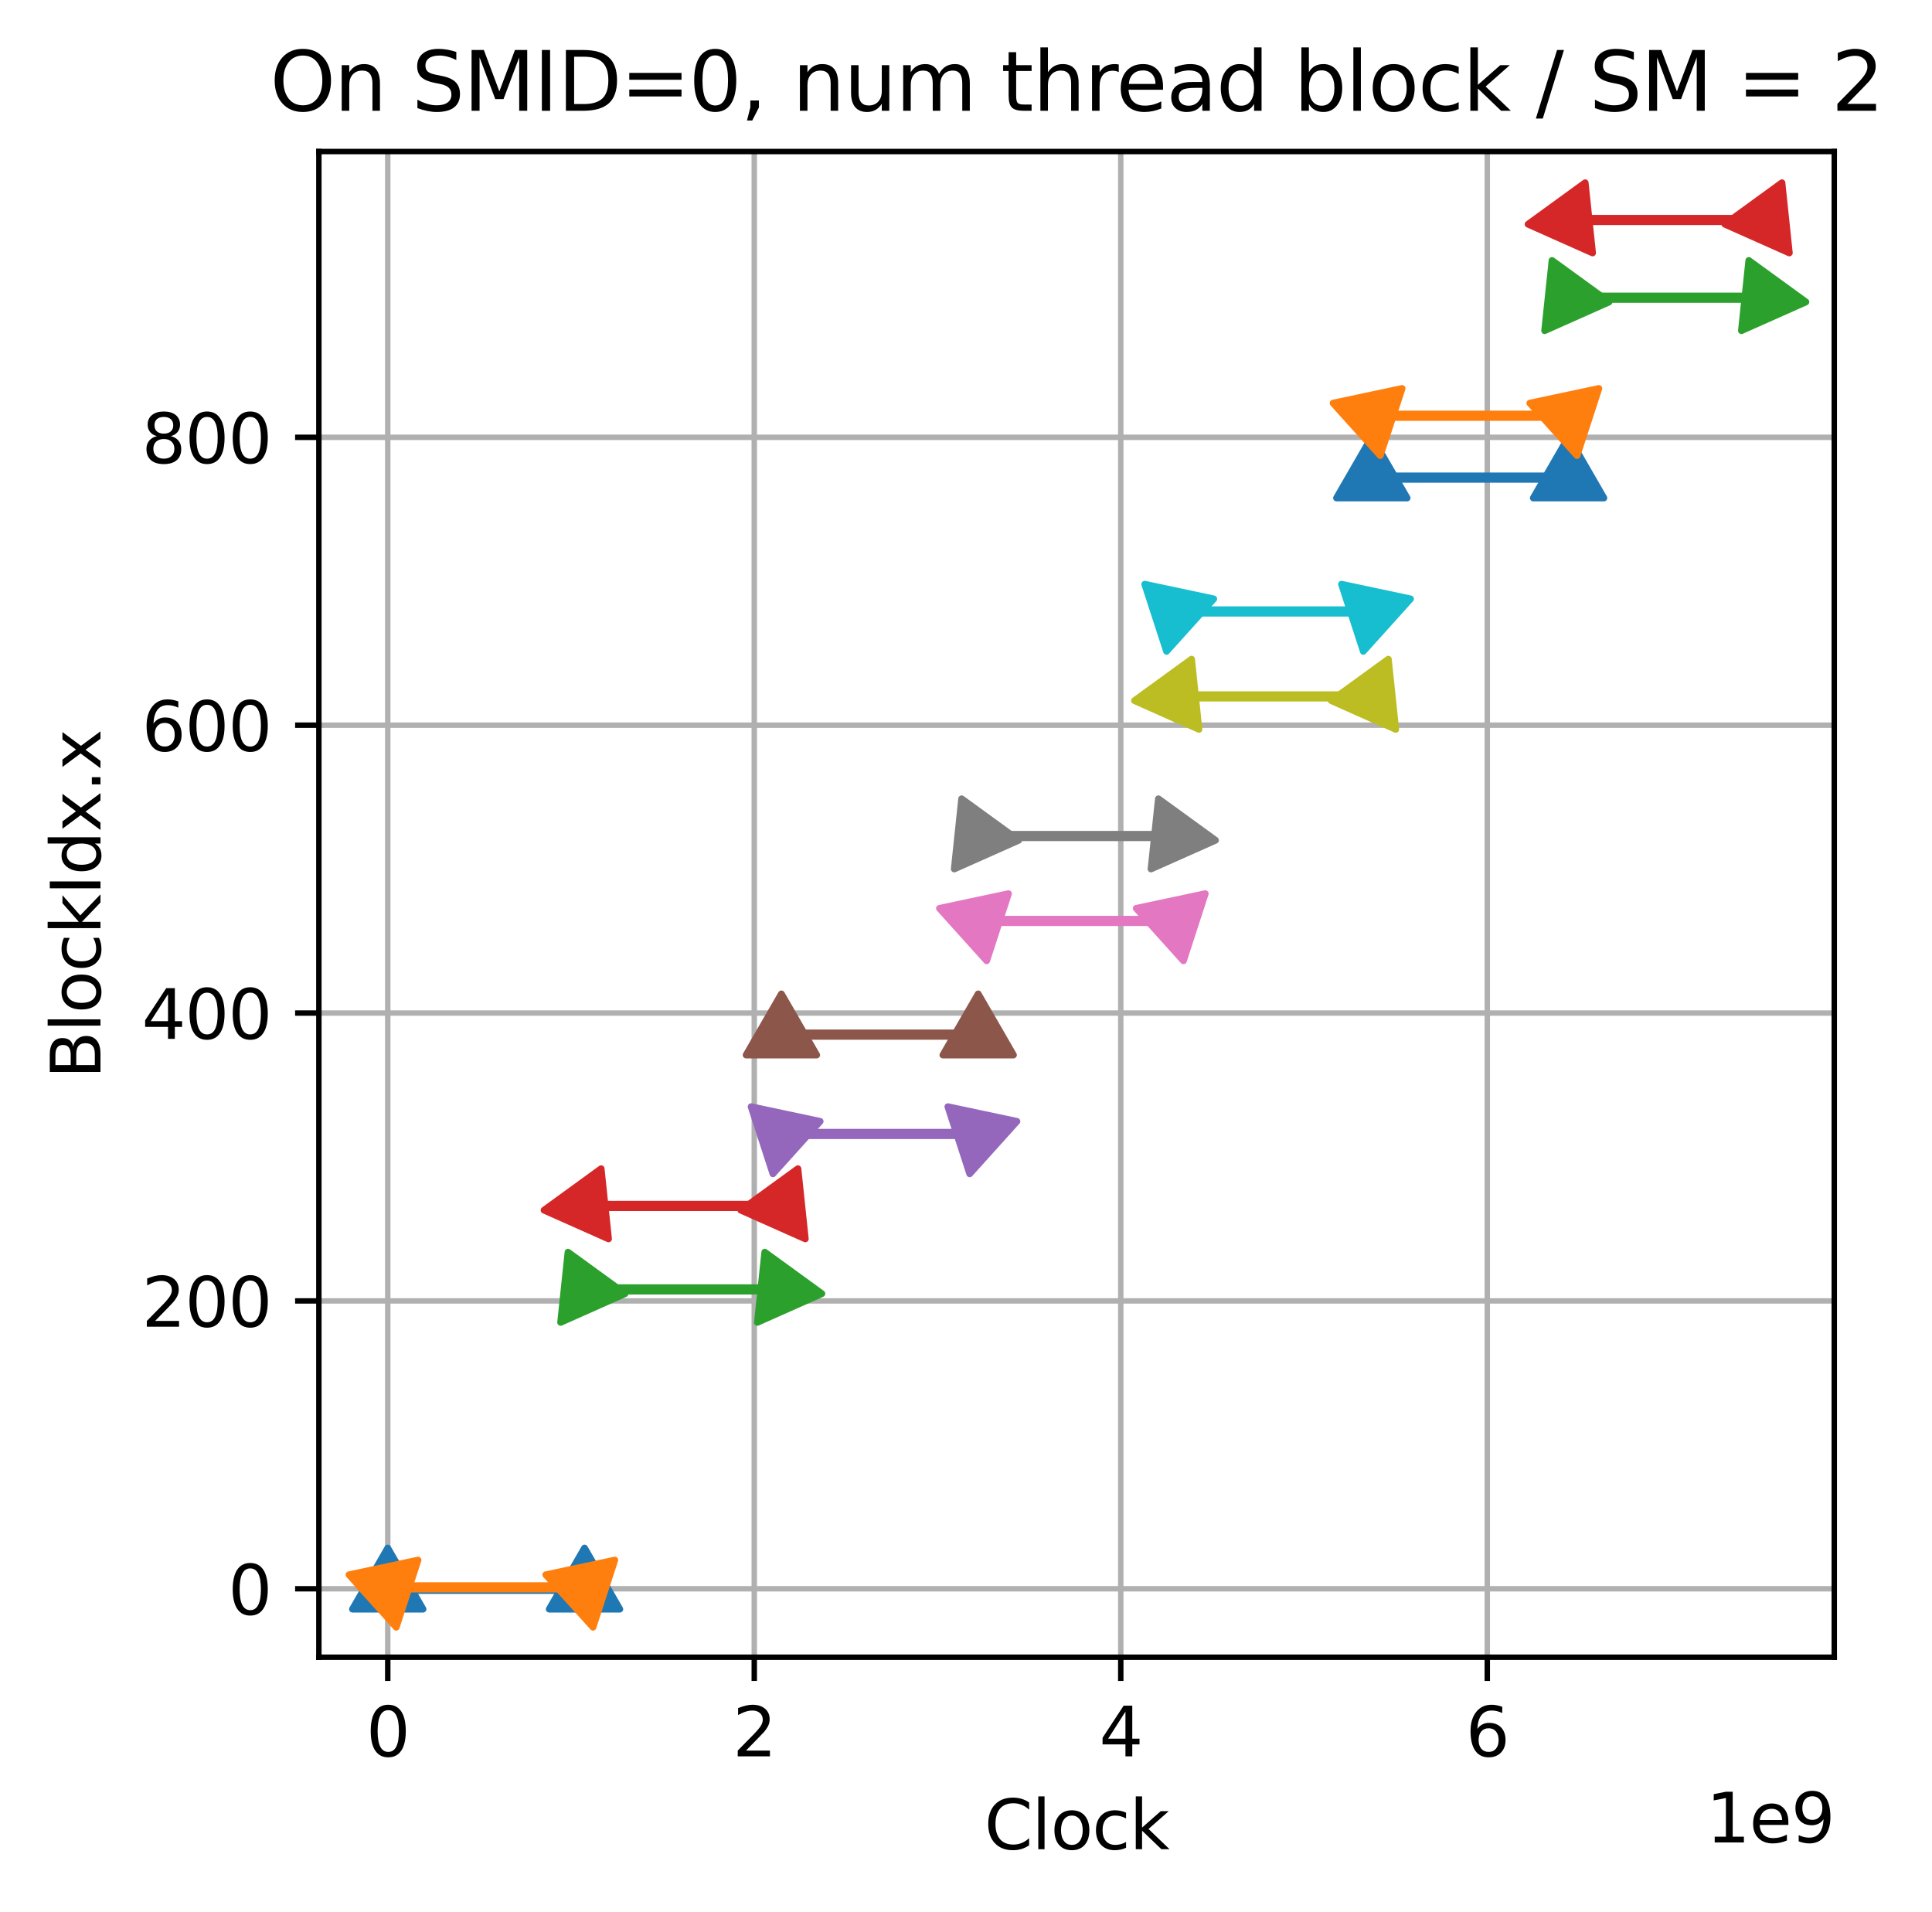 <?xml version="1.0" encoding="utf-8" standalone="no"?>
<!DOCTYPE svg PUBLIC "-//W3C//DTD SVG 1.1//EN"
  "http://www.w3.org/Graphics/SVG/1.1/DTD/svg11.dtd">
<svg height="281.634pt" version="1.1" viewBox="0 0 284.561 281.634" width="284.561pt" xmlns="http://www.w3.org/2000/svg" xmlns:xlink="http://www.w3.org/1999/xlink">
 <defs>
  <style type="text/css">*{stroke-linecap:butt;stroke-linejoin:round;}</style>
 </defs>
 <g id="figure_1">
  <g id="patch_1">
   <path d="M 0 281.634 
L 284.561 281.634 
L 284.561 0 
L 0 0 
z
" style="fill:#ffffff;"/>
  </g>
  <g id="axes_1">
   <g id="patch_2">
    <path d="M 46.966 244.078 
L 270.166 244.078 
L 270.166 22.318 
L 46.966 22.318 
z
" style="fill:#ffffff;"/>
   </g>
   <g id="matplotlib.axis_1">
    <g id="xtick_1">
     <g id="line2d_1">
      <path clip-path="url(#p9582b1d12d)" d="M 57.111 244.078 
L 57.111 22.318 
" style="fill:none;stroke:#b0b0b0;stroke-linecap:square;stroke-width:0.8;"/>
     </g>
     <g id="line2d_2">
      <defs>
       <path d="M 0 0 
L 0 3.5 
" id="me66e6c8745" style="stroke:#000000;stroke-width:0.8;"/>
      </defs>
      <g>
       <use style="stroke:#000000;stroke-width:0.8;" x="57.111" xlink:href="#me66e6c8745" y="244.078"/>
      </g>
     </g>
     <g id="text_1">
      <!-- 0 -->
      <g transform="translate(53.93 258.677)scale(0.1 -0.1)">
       <defs>
        <path d="M 2034 4250 
Q 1547 4250 1301 3770 
Q 1056 3291 1056 2328 
Q 1056 1369 1301 889 
Q 1547 409 2034 409 
Q 2525 409 2770 889 
Q 3016 1369 3016 2328 
Q 3016 3291 2770 3770 
Q 2525 4250 2034 4250 
z
M 2034 4750 
Q 2819 4750 3233 4129 
Q 3647 3509 3647 2328 
Q 3647 1150 3233 529 
Q 2819 -91 2034 -91 
Q 1250 -91 836 529 
Q 422 1150 422 2328 
Q 422 3509 836 4129 
Q 1250 4750 2034 4750 
z
" id="DejaVuSans-30" transform="scale(0.016)"/>
       </defs>
       <use xlink:href="#DejaVuSans-30"/>
      </g>
     </g>
    </g>
    <g id="xtick_2">
     <g id="line2d_3">
      <path clip-path="url(#p9582b1d12d)" d="M 111.094 244.078 
L 111.094 22.318 
" style="fill:none;stroke:#b0b0b0;stroke-linecap:square;stroke-width:0.8;"/>
     </g>
     <g id="line2d_4">
      <g>
       <use style="stroke:#000000;stroke-width:0.8;" x="111.094" xlink:href="#me66e6c8745" y="244.078"/>
      </g>
     </g>
     <g id="text_2">
      <!-- 2 -->
      <g transform="translate(107.912 258.677)scale(0.1 -0.1)">
       <defs>
        <path d="M 1228 531 
L 3431 531 
L 3431 0 
L 469 0 
L 469 531 
Q 828 903 1448 1529 
Q 2069 2156 2228 2338 
Q 2531 2678 2651 2914 
Q 2772 3150 2772 3378 
Q 2772 3750 2511 3984 
Q 2250 4219 1831 4219 
Q 1534 4219 1204 4116 
Q 875 4013 500 3803 
L 500 4441 
Q 881 4594 1212 4672 
Q 1544 4750 1819 4750 
Q 2544 4750 2975 4387 
Q 3406 4025 3406 3419 
Q 3406 3131 3298 2873 
Q 3191 2616 2906 2266 
Q 2828 2175 2409 1742 
Q 1991 1309 1228 531 
z
" id="DejaVuSans-32" transform="scale(0.016)"/>
       </defs>
       <use xlink:href="#DejaVuSans-32"/>
      </g>
     </g>
    </g>
    <g id="xtick_3">
     <g id="line2d_5">
      <path clip-path="url(#p9582b1d12d)" d="M 165.076 244.078 
L 165.076 22.318 
" style="fill:none;stroke:#b0b0b0;stroke-linecap:square;stroke-width:0.8;"/>
     </g>
     <g id="line2d_6">
      <g>
       <use style="stroke:#000000;stroke-width:0.8;" x="165.076" xlink:href="#me66e6c8745" y="244.078"/>
      </g>
     </g>
     <g id="text_3">
      <!-- 4 -->
      <g transform="translate(161.895 258.677)scale(0.1 -0.1)">
       <defs>
        <path d="M 2419 4116 
L 825 1625 
L 2419 1625 
L 2419 4116 
z
M 2253 4666 
L 3047 4666 
L 3047 1625 
L 3713 1625 
L 3713 1100 
L 3047 1100 
L 3047 0 
L 2419 0 
L 2419 1100 
L 313 1100 
L 313 1709 
L 2253 4666 
z
" id="DejaVuSans-34" transform="scale(0.016)"/>
       </defs>
       <use xlink:href="#DejaVuSans-34"/>
      </g>
     </g>
    </g>
    <g id="xtick_4">
     <g id="line2d_7">
      <path clip-path="url(#p9582b1d12d)" d="M 219.059 244.078 
L 219.059 22.318 
" style="fill:none;stroke:#b0b0b0;stroke-linecap:square;stroke-width:0.8;"/>
     </g>
     <g id="line2d_8">
      <g>
       <use style="stroke:#000000;stroke-width:0.8;" x="219.059" xlink:href="#me66e6c8745" y="244.078"/>
      </g>
     </g>
     <g id="text_4">
      <!-- 6 -->
      <g transform="translate(215.877 258.677)scale(0.1 -0.1)">
       <defs>
        <path d="M 2113 2584 
Q 1688 2584 1439 2293 
Q 1191 2003 1191 1497 
Q 1191 994 1439 701 
Q 1688 409 2113 409 
Q 2538 409 2786 701 
Q 3034 994 3034 1497 
Q 3034 2003 2786 2293 
Q 2538 2584 2113 2584 
z
M 3366 4563 
L 3366 3988 
Q 3128 4100 2886 4159 
Q 2644 4219 2406 4219 
Q 1781 4219 1451 3797 
Q 1122 3375 1075 2522 
Q 1259 2794 1537 2939 
Q 1816 3084 2150 3084 
Q 2853 3084 3261 2657 
Q 3669 2231 3669 1497 
Q 3669 778 3244 343 
Q 2819 -91 2113 -91 
Q 1303 -91 875 529 
Q 447 1150 447 2328 
Q 447 3434 972 4092 
Q 1497 4750 2381 4750 
Q 2619 4750 2861 4703 
Q 3103 4656 3366 4563 
z
" id="DejaVuSans-36" transform="scale(0.016)"/>
       </defs>
       <use xlink:href="#DejaVuSans-36"/>
      </g>
     </g>
    </g>
    <g id="text_5">
     <!-- Clock -->
     <g transform="translate(144.981 272.355)scale(0.1 -0.1)">
      <defs>
       <path d="M 4122 4306 
L 4122 3641 
Q 3803 3938 3442 4084 
Q 3081 4231 2675 4231 
Q 1875 4231 1450 3742 
Q 1025 3253 1025 2328 
Q 1025 1406 1450 917 
Q 1875 428 2675 428 
Q 3081 428 3442 575 
Q 3803 722 4122 1019 
L 4122 359 
Q 3791 134 3420 21 
Q 3050 -91 2638 -91 
Q 1578 -91 968 557 
Q 359 1206 359 2328 
Q 359 3453 968 4101 
Q 1578 4750 2638 4750 
Q 3056 4750 3426 4639 
Q 3797 4528 4122 4306 
z
" id="DejaVuSans-43" transform="scale(0.016)"/>
       <path d="M 603 4863 
L 1178 4863 
L 1178 0 
L 603 0 
L 603 4863 
z
" id="DejaVuSans-6c" transform="scale(0.016)"/>
       <path d="M 1959 3097 
Q 1497 3097 1228 2736 
Q 959 2375 959 1747 
Q 959 1119 1226 758 
Q 1494 397 1959 397 
Q 2419 397 2687 759 
Q 2956 1122 2956 1747 
Q 2956 2369 2687 2733 
Q 2419 3097 1959 3097 
z
M 1959 3584 
Q 2709 3584 3137 3096 
Q 3566 2609 3566 1747 
Q 3566 888 3137 398 
Q 2709 -91 1959 -91 
Q 1206 -91 779 398 
Q 353 888 353 1747 
Q 353 2609 779 3096 
Q 1206 3584 1959 3584 
z
" id="DejaVuSans-6f" transform="scale(0.016)"/>
       <path d="M 3122 3366 
L 3122 2828 
Q 2878 2963 2633 3030 
Q 2388 3097 2138 3097 
Q 1578 3097 1268 2742 
Q 959 2388 959 1747 
Q 959 1106 1268 751 
Q 1578 397 2138 397 
Q 2388 397 2633 464 
Q 2878 531 3122 666 
L 3122 134 
Q 2881 22 2623 -34 
Q 2366 -91 2075 -91 
Q 1284 -91 818 406 
Q 353 903 353 1747 
Q 353 2603 823 3093 
Q 1294 3584 2113 3584 
Q 2378 3584 2631 3529 
Q 2884 3475 3122 3366 
z
" id="DejaVuSans-63" transform="scale(0.016)"/>
       <path d="M 581 4863 
L 1159 4863 
L 1159 1991 
L 2875 3500 
L 3609 3500 
L 1753 1863 
L 3688 0 
L 2938 0 
L 1159 1709 
L 1159 0 
L 581 0 
L 581 4863 
z
" id="DejaVuSans-6b" transform="scale(0.016)"/>
      </defs>
      <use xlink:href="#DejaVuSans-43"/>
      <use x="69.824" xlink:href="#DejaVuSans-6c"/>
      <use x="97.607" xlink:href="#DejaVuSans-6f"/>
      <use x="158.789" xlink:href="#DejaVuSans-63"/>
      <use x="213.77" xlink:href="#DejaVuSans-6b"/>
     </g>
    </g>
    <g id="text_6">
     <!-- 1e9 -->
     <g transform="translate(251.287 271.355)scale(0.1 -0.1)">
      <defs>
       <path d="M 794 531 
L 1825 531 
L 1825 4091 
L 703 3866 
L 703 4441 
L 1819 4666 
L 2450 4666 
L 2450 531 
L 3481 531 
L 3481 0 
L 794 0 
L 794 531 
z
" id="DejaVuSans-31" transform="scale(0.016)"/>
       <path d="M 3597 1894 
L 3597 1613 
L 953 1613 
Q 991 1019 1311 708 
Q 1631 397 2203 397 
Q 2534 397 2845 478 
Q 3156 559 3463 722 
L 3463 178 
Q 3153 47 2828 -22 
Q 2503 -91 2169 -91 
Q 1331 -91 842 396 
Q 353 884 353 1716 
Q 353 2575 817 3079 
Q 1281 3584 2069 3584 
Q 2775 3584 3186 3129 
Q 3597 2675 3597 1894 
z
M 3022 2063 
Q 3016 2534 2758 2815 
Q 2500 3097 2075 3097 
Q 1594 3097 1305 2825 
Q 1016 2553 972 2059 
L 3022 2063 
z
" id="DejaVuSans-65" transform="scale(0.016)"/>
       <path d="M 703 97 
L 703 672 
Q 941 559 1184 500 
Q 1428 441 1663 441 
Q 2288 441 2617 861 
Q 2947 1281 2994 2138 
Q 2813 1869 2534 1725 
Q 2256 1581 1919 1581 
Q 1219 1581 811 2004 
Q 403 2428 403 3163 
Q 403 3881 828 4315 
Q 1253 4750 1959 4750 
Q 2769 4750 3195 4129 
Q 3622 3509 3622 2328 
Q 3622 1225 3098 567 
Q 2575 -91 1691 -91 
Q 1453 -91 1209 -44 
Q 966 3 703 97 
z
M 1959 2075 
Q 2384 2075 2632 2365 
Q 2881 2656 2881 3163 
Q 2881 3666 2632 3958 
Q 2384 4250 1959 4250 
Q 1534 4250 1286 3958 
Q 1038 3666 1038 3163 
Q 1038 2656 1286 2365 
Q 1534 2075 1959 2075 
z
" id="DejaVuSans-39" transform="scale(0.016)"/>
      </defs>
      <use xlink:href="#DejaVuSans-31"/>
      <use x="63.623" xlink:href="#DejaVuSans-65"/>
      <use x="125.146" xlink:href="#DejaVuSans-39"/>
     </g>
    </g>
   </g>
   <g id="matplotlib.axis_2">
    <g id="ytick_1">
     <g id="line2d_9">
      <path clip-path="url(#p9582b1d12d)" d="M 46.966 233.998 
L 270.166 233.998 
" style="fill:none;stroke:#b0b0b0;stroke-linecap:square;stroke-width:0.8;"/>
     </g>
     <g id="line2d_10">
      <defs>
       <path d="M 0 0 
L -3.5 0 
" id="mfd12ecbd70" style="stroke:#000000;stroke-width:0.8;"/>
      </defs>
      <g>
       <use style="stroke:#000000;stroke-width:0.8;" x="46.966" xlink:href="#mfd12ecbd70" y="233.998"/>
      </g>
     </g>
     <g id="text_7">
      <!-- 0 -->
      <g transform="translate(33.603 237.797)scale(0.1 -0.1)">
       <use xlink:href="#DejaVuSans-30"/>
      </g>
     </g>
    </g>
    <g id="ytick_2">
     <g id="line2d_11">
      <path clip-path="url(#p9582b1d12d)" d="M 46.966 191.601 
L 270.166 191.601 
" style="fill:none;stroke:#b0b0b0;stroke-linecap:square;stroke-width:0.8;"/>
     </g>
     <g id="line2d_12">
      <g>
       <use style="stroke:#000000;stroke-width:0.8;" x="46.966" xlink:href="#mfd12ecbd70" y="191.601"/>
      </g>
     </g>
     <g id="text_8">
      <!-- 200 -->
      <g transform="translate(20.878 195.4)scale(0.1 -0.1)">
       <use xlink:href="#DejaVuSans-32"/>
       <use x="63.623" xlink:href="#DejaVuSans-30"/>
       <use x="127.246" xlink:href="#DejaVuSans-30"/>
      </g>
     </g>
    </g>
    <g id="ytick_3">
     <g id="line2d_13">
      <path clip-path="url(#p9582b1d12d)" d="M 46.966 149.203 
L 270.166 149.203 
" style="fill:none;stroke:#b0b0b0;stroke-linecap:square;stroke-width:0.8;"/>
     </g>
     <g id="line2d_14">
      <g>
       <use style="stroke:#000000;stroke-width:0.8;" x="46.966" xlink:href="#mfd12ecbd70" y="149.203"/>
      </g>
     </g>
     <g id="text_9">
      <!-- 400 -->
      <g transform="translate(20.878 153.002)scale(0.1 -0.1)">
       <use xlink:href="#DejaVuSans-34"/>
       <use x="63.623" xlink:href="#DejaVuSans-30"/>
       <use x="127.246" xlink:href="#DejaVuSans-30"/>
      </g>
     </g>
    </g>
    <g id="ytick_4">
     <g id="line2d_15">
      <path clip-path="url(#p9582b1d12d)" d="M 46.966 106.806 
L 270.166 106.806 
" style="fill:none;stroke:#b0b0b0;stroke-linecap:square;stroke-width:0.8;"/>
     </g>
     <g id="line2d_16">
      <g>
       <use style="stroke:#000000;stroke-width:0.8;" x="46.966" xlink:href="#mfd12ecbd70" y="106.806"/>
      </g>
     </g>
     <g id="text_10">
      <!-- 600 -->
      <g transform="translate(20.878 110.605)scale(0.1 -0.1)">
       <use xlink:href="#DejaVuSans-36"/>
       <use x="63.623" xlink:href="#DejaVuSans-30"/>
       <use x="127.246" xlink:href="#DejaVuSans-30"/>
      </g>
     </g>
    </g>
    <g id="ytick_5">
     <g id="line2d_17">
      <path clip-path="url(#p9582b1d12d)" d="M 46.966 64.408 
L 270.166 64.408 
" style="fill:none;stroke:#b0b0b0;stroke-linecap:square;stroke-width:0.8;"/>
     </g>
     <g id="line2d_18">
      <g>
       <use style="stroke:#000000;stroke-width:0.8;" x="46.966" xlink:href="#mfd12ecbd70" y="64.408"/>
      </g>
     </g>
     <g id="text_11">
      <!-- 800 -->
      <g transform="translate(20.878 68.207)scale(0.1 -0.1)">
       <defs>
        <path d="M 2034 2216 
Q 1584 2216 1326 1975 
Q 1069 1734 1069 1313 
Q 1069 891 1326 650 
Q 1584 409 2034 409 
Q 2484 409 2743 651 
Q 3003 894 3003 1313 
Q 3003 1734 2745 1975 
Q 2488 2216 2034 2216 
z
M 1403 2484 
Q 997 2584 770 2862 
Q 544 3141 544 3541 
Q 544 4100 942 4425 
Q 1341 4750 2034 4750 
Q 2731 4750 3128 4425 
Q 3525 4100 3525 3541 
Q 3525 3141 3298 2862 
Q 3072 2584 2669 2484 
Q 3125 2378 3379 2068 
Q 3634 1759 3634 1313 
Q 3634 634 3220 271 
Q 2806 -91 2034 -91 
Q 1263 -91 848 271 
Q 434 634 434 1313 
Q 434 1759 690 2068 
Q 947 2378 1403 2484 
z
M 1172 3481 
Q 1172 3119 1398 2916 
Q 1625 2713 2034 2713 
Q 2441 2713 2670 2916 
Q 2900 3119 2900 3481 
Q 2900 3844 2670 4047 
Q 2441 4250 2034 4250 
Q 1625 4250 1398 4047 
Q 1172 3844 1172 3481 
z
" id="DejaVuSans-38" transform="scale(0.016)"/>
       </defs>
       <use xlink:href="#DejaVuSans-38"/>
       <use x="63.623" xlink:href="#DejaVuSans-30"/>
       <use x="127.246" xlink:href="#DejaVuSans-30"/>
      </g>
     </g>
    </g>
    <g id="text_12">
     <!-- BlockIdx.x -->
     <g transform="translate(14.798 158.879)rotate(-90)scale(0.1 -0.1)">
      <defs>
       <path d="M 1259 2228 
L 1259 519 
L 2272 519 
Q 2781 519 3026 730 
Q 3272 941 3272 1375 
Q 3272 1813 3026 2020 
Q 2781 2228 2272 2228 
L 1259 2228 
z
M 1259 4147 
L 1259 2741 
L 2194 2741 
Q 2656 2741 2882 2914 
Q 3109 3088 3109 3444 
Q 3109 3797 2882 3972 
Q 2656 4147 2194 4147 
L 1259 4147 
z
M 628 4666 
L 2241 4666 
Q 2963 4666 3353 4366 
Q 3744 4066 3744 3513 
Q 3744 3084 3544 2831 
Q 3344 2578 2956 2516 
Q 3422 2416 3680 2098 
Q 3938 1781 3938 1306 
Q 3938 681 3513 340 
Q 3088 0 2303 0 
L 628 0 
L 628 4666 
z
" id="DejaVuSans-42" transform="scale(0.016)"/>
       <path d="M 628 4666 
L 1259 4666 
L 1259 0 
L 628 0 
L 628 4666 
z
" id="DejaVuSans-49" transform="scale(0.016)"/>
       <path d="M 2906 2969 
L 2906 4863 
L 3481 4863 
L 3481 0 
L 2906 0 
L 2906 525 
Q 2725 213 2448 61 
Q 2172 -91 1784 -91 
Q 1150 -91 751 415 
Q 353 922 353 1747 
Q 353 2572 751 3078 
Q 1150 3584 1784 3584 
Q 2172 3584 2448 3432 
Q 2725 3281 2906 2969 
z
M 947 1747 
Q 947 1113 1208 752 
Q 1469 391 1925 391 
Q 2381 391 2643 752 
Q 2906 1113 2906 1747 
Q 2906 2381 2643 2742 
Q 2381 3103 1925 3103 
Q 1469 3103 1208 2742 
Q 947 2381 947 1747 
z
" id="DejaVuSans-64" transform="scale(0.016)"/>
       <path d="M 3513 3500 
L 2247 1797 
L 3578 0 
L 2900 0 
L 1881 1375 
L 863 0 
L 184 0 
L 1544 1831 
L 300 3500 
L 978 3500 
L 1906 2253 
L 2834 3500 
L 3513 3500 
z
" id="DejaVuSans-78" transform="scale(0.016)"/>
       <path d="M 684 794 
L 1344 794 
L 1344 0 
L 684 0 
L 684 794 
z
" id="DejaVuSans-2e" transform="scale(0.016)"/>
      </defs>
      <use xlink:href="#DejaVuSans-42"/>
      <use x="68.604" xlink:href="#DejaVuSans-6c"/>
      <use x="96.387" xlink:href="#DejaVuSans-6f"/>
      <use x="157.568" xlink:href="#DejaVuSans-63"/>
      <use x="212.549" xlink:href="#DejaVuSans-6b"/>
      <use x="270.459" xlink:href="#DejaVuSans-49"/>
      <use x="299.951" xlink:href="#DejaVuSans-64"/>
      <use x="363.428" xlink:href="#DejaVuSans-78"/>
      <use x="422.607" xlink:href="#DejaVuSans-2e"/>
      <use x="454.395" xlink:href="#DejaVuSans-78"/>
     </g>
    </g>
   </g>
   <g id="line2d_19">
    <path clip-path="url(#p9582b1d12d)" d="M 57.111 233.998 
L 86.093 233.998 
" style="fill:none;stroke:#1f77b4;stroke-linecap:square;stroke-width:1.5;"/>
    <defs>
     <path d="M 0 -6 
L -5.196 3 
L 5.196 3 
z
" id="m92134fe3d7" style="stroke:#1f77b4;stroke-linejoin:miter;"/>
    </defs>
    <g clip-path="url(#p9582b1d12d)">
     <use style="fill:#1f77b4;stroke:#1f77b4;stroke-linejoin:miter;" x="57.111" xlink:href="#m92134fe3d7" y="233.998"/>
     <use style="fill:#1f77b4;stroke:#1f77b4;stroke-linejoin:miter;" x="86.093" xlink:href="#m92134fe3d7" y="233.998"/>
    </g>
   </g>
   <g id="line2d_20">
    <path clip-path="url(#p9582b1d12d)" d="M 57.111 233.786 
L 86.093 233.786 
" style="fill:none;stroke:#ff7f0e;stroke-linecap:square;stroke-width:1.5;"/>
    <defs>
     <path d="M -5.706 -1.854 
L 1.247 5.869 
L 4.459 -4.015 
z
" id="m9c2ebe098b" style="stroke:#ff7f0e;stroke-linejoin:miter;"/>
    </defs>
    <g clip-path="url(#p9582b1d12d)">
     <use style="fill:#ff7f0e;stroke:#ff7f0e;stroke-linejoin:miter;" x="57.111" xlink:href="#m9c2ebe098b" y="233.786"/>
     <use style="fill:#ff7f0e;stroke:#ff7f0e;stroke-linejoin:miter;" x="86.093" xlink:href="#m9c2ebe098b" y="233.786"/>
    </g>
   </g>
   <g id="line2d_21">
    <path clip-path="url(#p9582b1d12d)" d="M 86.102 189.905 
L 115.083 189.905 
" style="fill:none;stroke:#2ca02c;stroke-linecap:square;stroke-width:1.5;"/>
    <defs>
     <path d="M -3.527 4.854 
L 5.967 0.627 
L -2.44 -5.481 
z
" id="mb7edef7cad" style="stroke:#2ca02c;stroke-linejoin:miter;"/>
    </defs>
    <g clip-path="url(#p9582b1d12d)">
     <use style="fill:#2ca02c;stroke:#2ca02c;stroke-linejoin:miter;" x="86.102" xlink:href="#mb7edef7cad" y="189.905"/>
     <use style="fill:#2ca02c;stroke:#2ca02c;stroke-linejoin:miter;" x="115.083" xlink:href="#mb7edef7cad" y="189.905"/>
    </g>
   </g>
   <g id="line2d_22">
    <path clip-path="url(#p9582b1d12d)" d="M 86.102 177.609 
L 115.084 177.609 
" style="fill:none;stroke:#d62728;stroke-linecap:square;stroke-width:1.5;"/>
    <defs>
     <path d="M 3.527 4.854 
L 2.44 -5.481 
L -5.967 0.627 
z
" id="mae0b21bbde" style="stroke:#d62728;stroke-linejoin:miter;"/>
    </defs>
    <g clip-path="url(#p9582b1d12d)">
     <use style="fill:#d62728;stroke:#d62728;stroke-linejoin:miter;" x="86.102" xlink:href="#mae0b21bbde" y="177.609"/>
     <use style="fill:#d62728;stroke:#d62728;stroke-linejoin:miter;" x="115.084" xlink:href="#mae0b21bbde" y="177.609"/>
    </g>
   </g>
   <g id="line2d_23">
    <path clip-path="url(#p9582b1d12d)" d="M 115.09 167.01 
L 144.072 167.01 
" style="fill:none;stroke:#9467bd;stroke-linecap:square;stroke-width:1.5;"/>
    <defs>
     <path d="M 5.706 -1.854 
L -4.459 -4.015 
L -1.247 5.869 
z
" id="md8843593fc" style="stroke:#9467bd;stroke-linejoin:miter;"/>
    </defs>
    <g clip-path="url(#p9582b1d12d)">
     <use style="fill:#9467bd;stroke:#9467bd;stroke-linejoin:miter;" x="115.09" xlink:href="#md8843593fc" y="167.01"/>
     <use style="fill:#9467bd;stroke:#9467bd;stroke-linejoin:miter;" x="144.072" xlink:href="#md8843593fc" y="167.01"/>
    </g>
   </g>
   <g id="line2d_24">
    <path clip-path="url(#p9582b1d12d)" d="M 115.091 152.383 
L 144.073 152.383 
" style="fill:none;stroke:#8c564b;stroke-linecap:square;stroke-width:1.5;"/>
    <defs>
     <path d="M 0 -6 
L -5.196 3 
L 5.196 3 
z
" id="mb79ef247f5" style="stroke:#8c564b;stroke-linejoin:miter;"/>
    </defs>
    <g clip-path="url(#p9582b1d12d)">
     <use style="fill:#8c564b;stroke:#8c564b;stroke-linejoin:miter;" x="115.091" xlink:href="#mb79ef247f5" y="152.383"/>
     <use style="fill:#8c564b;stroke:#8c564b;stroke-linejoin:miter;" x="144.073" xlink:href="#mb79ef247f5" y="152.383"/>
    </g>
   </g>
   <g id="line2d_25">
    <path clip-path="url(#p9582b1d12d)" d="M 144.078 135.636 
L 173.06 135.636 
" style="fill:none;stroke:#e377c2;stroke-linecap:square;stroke-width:1.5;"/>
    <defs>
     <path d="M -5.706 -1.854 
L 1.247 5.869 
L 4.459 -4.015 
z
" id="m3818b2e5a4" style="stroke:#e377c2;stroke-linejoin:miter;"/>
    </defs>
    <g clip-path="url(#p9582b1d12d)">
     <use style="fill:#e377c2;stroke:#e377c2;stroke-linejoin:miter;" x="144.078" xlink:href="#m3818b2e5a4" y="135.636"/>
     <use style="fill:#e377c2;stroke:#e377c2;stroke-linejoin:miter;" x="173.06" xlink:href="#m3818b2e5a4" y="135.636"/>
    </g>
   </g>
   <g id="line2d_26">
    <path clip-path="url(#p9582b1d12d)" d="M 144.079 123.129 
L 173.061 123.129 
" style="fill:none;stroke:#7f7f7f;stroke-linecap:square;stroke-width:1.5;"/>
    <defs>
     <path d="M -3.527 4.854 
L 5.967 0.627 
L -2.44 -5.481 
z
" id="m381d1f7a50" style="stroke:#7f7f7f;stroke-linejoin:miter;"/>
    </defs>
    <g clip-path="url(#p9582b1d12d)">
     <use style="fill:#7f7f7f;stroke:#7f7f7f;stroke-linejoin:miter;" x="144.079" xlink:href="#m381d1f7a50" y="123.129"/>
     <use style="fill:#7f7f7f;stroke:#7f7f7f;stroke-linejoin:miter;" x="173.061" xlink:href="#m381d1f7a50" y="123.129"/>
    </g>
   </g>
   <g id="line2d_27">
    <path clip-path="url(#p9582b1d12d)" d="M 173.065 102.566 
L 202.047 102.566 
" style="fill:none;stroke:#bcbd22;stroke-linecap:square;stroke-width:1.5;"/>
    <defs>
     <path d="M 3.527 4.854 
L 2.44 -5.481 
L -5.967 0.627 
z
" id="mf558cd9d30" style="stroke:#bcbd22;stroke-linejoin:miter;"/>
    </defs>
    <g clip-path="url(#p9582b1d12d)">
     <use style="fill:#bcbd22;stroke:#bcbd22;stroke-linejoin:miter;" x="173.065" xlink:href="#mf558cd9d30" y="102.566"/>
     <use style="fill:#bcbd22;stroke:#bcbd22;stroke-linejoin:miter;" x="202.047" xlink:href="#mf558cd9d30" y="102.566"/>
    </g>
   </g>
   <g id="line2d_28">
    <path clip-path="url(#p9582b1d12d)" d="M 173.066 90.059 
L 202.047 90.059 
" style="fill:none;stroke:#17becf;stroke-linecap:square;stroke-width:1.5;"/>
    <defs>
     <path d="M 5.706 -1.854 
L -4.459 -4.015 
L -1.247 5.869 
z
" id="m46b972169d" style="stroke:#17becf;stroke-linejoin:miter;"/>
    </defs>
    <g clip-path="url(#p9582b1d12d)">
     <use style="fill:#17becf;stroke:#17becf;stroke-linejoin:miter;" x="173.066" xlink:href="#m46b972169d" y="90.059"/>
     <use style="fill:#17becf;stroke:#17becf;stroke-linejoin:miter;" x="202.047" xlink:href="#m46b972169d" y="90.059"/>
    </g>
   </g>
   <g id="line2d_29">
    <path clip-path="url(#p9582b1d12d)" d="M 202.052 70.344 
L 231.034 70.344 
" style="fill:none;stroke:#1f77b4;stroke-linecap:square;stroke-width:1.5;"/>
    <g clip-path="url(#p9582b1d12d)">
     <use style="fill:#1f77b4;stroke:#1f77b4;stroke-linejoin:miter;" x="202.052" xlink:href="#m92134fe3d7" y="70.344"/>
     <use style="fill:#1f77b4;stroke:#1f77b4;stroke-linejoin:miter;" x="231.034" xlink:href="#m92134fe3d7" y="70.344"/>
    </g>
   </g>
   <g id="line2d_30">
    <path clip-path="url(#p9582b1d12d)" d="M 202.052 61.228 
L 231.034 61.228 
" style="fill:none;stroke:#ff7f0e;stroke-linecap:square;stroke-width:1.5;"/>
    <g clip-path="url(#p9582b1d12d)">
     <use style="fill:#ff7f0e;stroke:#ff7f0e;stroke-linejoin:miter;" x="202.052" xlink:href="#m9c2ebe098b" y="61.228"/>
     <use style="fill:#ff7f0e;stroke:#ff7f0e;stroke-linejoin:miter;" x="231.034" xlink:href="#m9c2ebe098b" y="61.228"/>
    </g>
   </g>
   <g id="line2d_31">
    <path clip-path="url(#p9582b1d12d)" d="M 231.038 43.845 
L 260.02 43.845 
" style="fill:none;stroke:#2ca02c;stroke-linecap:square;stroke-width:1.5;"/>
    <g clip-path="url(#p9582b1d12d)">
     <use style="fill:#2ca02c;stroke:#2ca02c;stroke-linejoin:miter;" x="231.038" xlink:href="#mb7edef7cad" y="43.845"/>
     <use style="fill:#2ca02c;stroke:#2ca02c;stroke-linejoin:miter;" x="260.02" xlink:href="#mb7edef7cad" y="43.845"/>
    </g>
   </g>
   <g id="line2d_32">
    <path clip-path="url(#p9582b1d12d)" d="M 231.039 32.398 
L 260.02 32.398 
" style="fill:none;stroke:#d62728;stroke-linecap:square;stroke-width:1.5;"/>
    <g clip-path="url(#p9582b1d12d)">
     <use style="fill:#d62728;stroke:#d62728;stroke-linejoin:miter;" x="231.039" xlink:href="#mae0b21bbde" y="32.398"/>
     <use style="fill:#d62728;stroke:#d62728;stroke-linejoin:miter;" x="260.02" xlink:href="#mae0b21bbde" y="32.398"/>
    </g>
   </g>
   <g id="patch_3">
    <path d="M 46.966 244.078 
L 46.966 22.318 
" style="fill:none;stroke:#000000;stroke-linecap:square;stroke-linejoin:miter;stroke-width:0.8;"/>
   </g>
   <g id="patch_4">
    <path d="M 270.166 244.078 
L 270.166 22.318 
" style="fill:none;stroke:#000000;stroke-linecap:square;stroke-linejoin:miter;stroke-width:0.8;"/>
   </g>
   <g id="patch_5">
    <path d="M 46.966 244.078 
L 270.166 244.078 
" style="fill:none;stroke:#000000;stroke-linecap:square;stroke-linejoin:miter;stroke-width:0.8;"/>
   </g>
   <g id="patch_6">
    <path d="M 46.966 22.318 
L 270.166 22.318 
" style="fill:none;stroke:#000000;stroke-linecap:square;stroke-linejoin:miter;stroke-width:0.8;"/>
   </g>
   <g id="text_13">
    <!-- On SMID=0, num thread block / SM = 2 -->
    <g transform="translate(39.77 16.318)scale(0.12 -0.12)">
     <defs>
      <path d="M 2522 4238 
Q 1834 4238 1429 3725 
Q 1025 3213 1025 2328 
Q 1025 1447 1429 934 
Q 1834 422 2522 422 
Q 3209 422 3611 934 
Q 4013 1447 4013 2328 
Q 4013 3213 3611 3725 
Q 3209 4238 2522 4238 
z
M 2522 4750 
Q 3503 4750 4090 4092 
Q 4678 3434 4678 2328 
Q 4678 1225 4090 567 
Q 3503 -91 2522 -91 
Q 1538 -91 948 565 
Q 359 1222 359 2328 
Q 359 3434 948 4092 
Q 1538 4750 2522 4750 
z
" id="DejaVuSans-4f" transform="scale(0.016)"/>
      <path d="M 3513 2113 
L 3513 0 
L 2938 0 
L 2938 2094 
Q 2938 2591 2744 2837 
Q 2550 3084 2163 3084 
Q 1697 3084 1428 2787 
Q 1159 2491 1159 1978 
L 1159 0 
L 581 0 
L 581 3500 
L 1159 3500 
L 1159 2956 
Q 1366 3272 1645 3428 
Q 1925 3584 2291 3584 
Q 2894 3584 3203 3211 
Q 3513 2838 3513 2113 
z
" id="DejaVuSans-6e" transform="scale(0.016)"/>
      <path id="DejaVuSans-20" transform="scale(0.016)"/>
      <path d="M 3425 4513 
L 3425 3897 
Q 3066 4069 2747 4153 
Q 2428 4238 2131 4238 
Q 1616 4238 1336 4038 
Q 1056 3838 1056 3469 
Q 1056 3159 1242 3001 
Q 1428 2844 1947 2747 
L 2328 2669 
Q 3034 2534 3370 2195 
Q 3706 1856 3706 1288 
Q 3706 609 3251 259 
Q 2797 -91 1919 -91 
Q 1588 -91 1214 -16 
Q 841 59 441 206 
L 441 856 
Q 825 641 1194 531 
Q 1563 422 1919 422 
Q 2459 422 2753 634 
Q 3047 847 3047 1241 
Q 3047 1584 2836 1778 
Q 2625 1972 2144 2069 
L 1759 2144 
Q 1053 2284 737 2584 
Q 422 2884 422 3419 
Q 422 4038 858 4394 
Q 1294 4750 2059 4750 
Q 2388 4750 2728 4690 
Q 3069 4631 3425 4513 
z
" id="DejaVuSans-53" transform="scale(0.016)"/>
      <path d="M 628 4666 
L 1569 4666 
L 2759 1491 
L 3956 4666 
L 4897 4666 
L 4897 0 
L 4281 0 
L 4281 4097 
L 3078 897 
L 2444 897 
L 1241 4097 
L 1241 0 
L 628 0 
L 628 4666 
z
" id="DejaVuSans-4d" transform="scale(0.016)"/>
      <path d="M 1259 4147 
L 1259 519 
L 2022 519 
Q 2988 519 3436 956 
Q 3884 1394 3884 2338 
Q 3884 3275 3436 3711 
Q 2988 4147 2022 4147 
L 1259 4147 
z
M 628 4666 
L 1925 4666 
Q 3281 4666 3915 4102 
Q 4550 3538 4550 2338 
Q 4550 1131 3912 565 
Q 3275 0 1925 0 
L 628 0 
L 628 4666 
z
" id="DejaVuSans-44" transform="scale(0.016)"/>
      <path d="M 678 2906 
L 4684 2906 
L 4684 2381 
L 678 2381 
L 678 2906 
z
M 678 1631 
L 4684 1631 
L 4684 1100 
L 678 1100 
L 678 1631 
z
" id="DejaVuSans-3d" transform="scale(0.016)"/>
      <path d="M 750 794 
L 1409 794 
L 1409 256 
L 897 -744 
L 494 -744 
L 750 256 
L 750 794 
z
" id="DejaVuSans-2c" transform="scale(0.016)"/>
      <path d="M 544 1381 
L 544 3500 
L 1119 3500 
L 1119 1403 
Q 1119 906 1312 657 
Q 1506 409 1894 409 
Q 2359 409 2629 706 
Q 2900 1003 2900 1516 
L 2900 3500 
L 3475 3500 
L 3475 0 
L 2900 0 
L 2900 538 
Q 2691 219 2414 64 
Q 2138 -91 1772 -91 
Q 1169 -91 856 284 
Q 544 659 544 1381 
z
M 1991 3584 
L 1991 3584 
z
" id="DejaVuSans-75" transform="scale(0.016)"/>
      <path d="M 3328 2828 
Q 3544 3216 3844 3400 
Q 4144 3584 4550 3584 
Q 5097 3584 5394 3201 
Q 5691 2819 5691 2113 
L 5691 0 
L 5113 0 
L 5113 2094 
Q 5113 2597 4934 2840 
Q 4756 3084 4391 3084 
Q 3944 3084 3684 2787 
Q 3425 2491 3425 1978 
L 3425 0 
L 2847 0 
L 2847 2094 
Q 2847 2600 2669 2842 
Q 2491 3084 2119 3084 
Q 1678 3084 1418 2786 
Q 1159 2488 1159 1978 
L 1159 0 
L 581 0 
L 581 3500 
L 1159 3500 
L 1159 2956 
Q 1356 3278 1631 3431 
Q 1906 3584 2284 3584 
Q 2666 3584 2933 3390 
Q 3200 3197 3328 2828 
z
" id="DejaVuSans-6d" transform="scale(0.016)"/>
      <path d="M 1172 4494 
L 1172 3500 
L 2356 3500 
L 2356 3053 
L 1172 3053 
L 1172 1153 
Q 1172 725 1289 603 
Q 1406 481 1766 481 
L 2356 481 
L 2356 0 
L 1766 0 
Q 1100 0 847 248 
Q 594 497 594 1153 
L 594 3053 
L 172 3053 
L 172 3500 
L 594 3500 
L 594 4494 
L 1172 4494 
z
" id="DejaVuSans-74" transform="scale(0.016)"/>
      <path d="M 3513 2113 
L 3513 0 
L 2938 0 
L 2938 2094 
Q 2938 2591 2744 2837 
Q 2550 3084 2163 3084 
Q 1697 3084 1428 2787 
Q 1159 2491 1159 1978 
L 1159 0 
L 581 0 
L 581 4863 
L 1159 4863 
L 1159 2956 
Q 1366 3272 1645 3428 
Q 1925 3584 2291 3584 
Q 2894 3584 3203 3211 
Q 3513 2838 3513 2113 
z
" id="DejaVuSans-68" transform="scale(0.016)"/>
      <path d="M 2631 2963 
Q 2534 3019 2420 3045 
Q 2306 3072 2169 3072 
Q 1681 3072 1420 2755 
Q 1159 2438 1159 1844 
L 1159 0 
L 581 0 
L 581 3500 
L 1159 3500 
L 1159 2956 
Q 1341 3275 1631 3429 
Q 1922 3584 2338 3584 
Q 2397 3584 2469 3576 
Q 2541 3569 2628 3553 
L 2631 2963 
z
" id="DejaVuSans-72" transform="scale(0.016)"/>
      <path d="M 2194 1759 
Q 1497 1759 1228 1600 
Q 959 1441 959 1056 
Q 959 750 1161 570 
Q 1363 391 1709 391 
Q 2188 391 2477 730 
Q 2766 1069 2766 1631 
L 2766 1759 
L 2194 1759 
z
M 3341 1997 
L 3341 0 
L 2766 0 
L 2766 531 
Q 2569 213 2275 61 
Q 1981 -91 1556 -91 
Q 1019 -91 701 211 
Q 384 513 384 1019 
Q 384 1609 779 1909 
Q 1175 2209 1959 2209 
L 2766 2209 
L 2766 2266 
Q 2766 2663 2505 2880 
Q 2244 3097 1772 3097 
Q 1472 3097 1187 3025 
Q 903 2953 641 2809 
L 641 3341 
Q 956 3463 1253 3523 
Q 1550 3584 1831 3584 
Q 2591 3584 2966 3190 
Q 3341 2797 3341 1997 
z
" id="DejaVuSans-61" transform="scale(0.016)"/>
      <path d="M 3116 1747 
Q 3116 2381 2855 2742 
Q 2594 3103 2138 3103 
Q 1681 3103 1420 2742 
Q 1159 2381 1159 1747 
Q 1159 1113 1420 752 
Q 1681 391 2138 391 
Q 2594 391 2855 752 
Q 3116 1113 3116 1747 
z
M 1159 2969 
Q 1341 3281 1617 3432 
Q 1894 3584 2278 3584 
Q 2916 3584 3314 3078 
Q 3713 2572 3713 1747 
Q 3713 922 3314 415 
Q 2916 -91 2278 -91 
Q 1894 -91 1617 61 
Q 1341 213 1159 525 
L 1159 0 
L 581 0 
L 581 4863 
L 1159 4863 
L 1159 2969 
z
" id="DejaVuSans-62" transform="scale(0.016)"/>
      <path d="M 1625 4666 
L 2156 4666 
L 531 -594 
L 0 -594 
L 1625 4666 
z
" id="DejaVuSans-2f" transform="scale(0.016)"/>
     </defs>
     <use xlink:href="#DejaVuSans-4f"/>
     <use x="78.711" xlink:href="#DejaVuSans-6e"/>
     <use x="142.09" xlink:href="#DejaVuSans-20"/>
     <use x="173.877" xlink:href="#DejaVuSans-53"/>
     <use x="237.354" xlink:href="#DejaVuSans-4d"/>
     <use x="323.633" xlink:href="#DejaVuSans-49"/>
     <use x="353.125" xlink:href="#DejaVuSans-44"/>
     <use x="430.127" xlink:href="#DejaVuSans-3d"/>
     <use x="513.916" xlink:href="#DejaVuSans-30"/>
     <use x="577.539" xlink:href="#DejaVuSans-2c"/>
     <use x="609.326" xlink:href="#DejaVuSans-20"/>
     <use x="641.113" xlink:href="#DejaVuSans-6e"/>
     <use x="704.492" xlink:href="#DejaVuSans-75"/>
     <use x="767.871" xlink:href="#DejaVuSans-6d"/>
     <use x="865.283" xlink:href="#DejaVuSans-20"/>
     <use x="897.07" xlink:href="#DejaVuSans-74"/>
     <use x="936.279" xlink:href="#DejaVuSans-68"/>
     <use x="999.658" xlink:href="#DejaVuSans-72"/>
     <use x="1038.521" xlink:href="#DejaVuSans-65"/>
     <use x="1100.045" xlink:href="#DejaVuSans-61"/>
     <use x="1161.324" xlink:href="#DejaVuSans-64"/>
     <use x="1224.801" xlink:href="#DejaVuSans-20"/>
     <use x="1256.588" xlink:href="#DejaVuSans-62"/>
     <use x="1320.064" xlink:href="#DejaVuSans-6c"/>
     <use x="1347.848" xlink:href="#DejaVuSans-6f"/>
     <use x="1409.029" xlink:href="#DejaVuSans-63"/>
     <use x="1464.01" xlink:href="#DejaVuSans-6b"/>
     <use x="1521.92" xlink:href="#DejaVuSans-20"/>
     <use x="1553.707" xlink:href="#DejaVuSans-2f"/>
     <use x="1587.398" xlink:href="#DejaVuSans-20"/>
     <use x="1619.186" xlink:href="#DejaVuSans-53"/>
     <use x="1682.662" xlink:href="#DejaVuSans-4d"/>
     <use x="1768.941" xlink:href="#DejaVuSans-20"/>
     <use x="1800.729" xlink:href="#DejaVuSans-3d"/>
     <use x="1884.518" xlink:href="#DejaVuSans-20"/>
     <use x="1916.305" xlink:href="#DejaVuSans-32"/>
    </g>
   </g>
  </g>
 </g>
 <defs>
  <clipPath id="p9582b1d12d">
   <rect height="221.76" width="223.2" x="46.966" y="22.318"/>
  </clipPath>
 </defs>
</svg>
